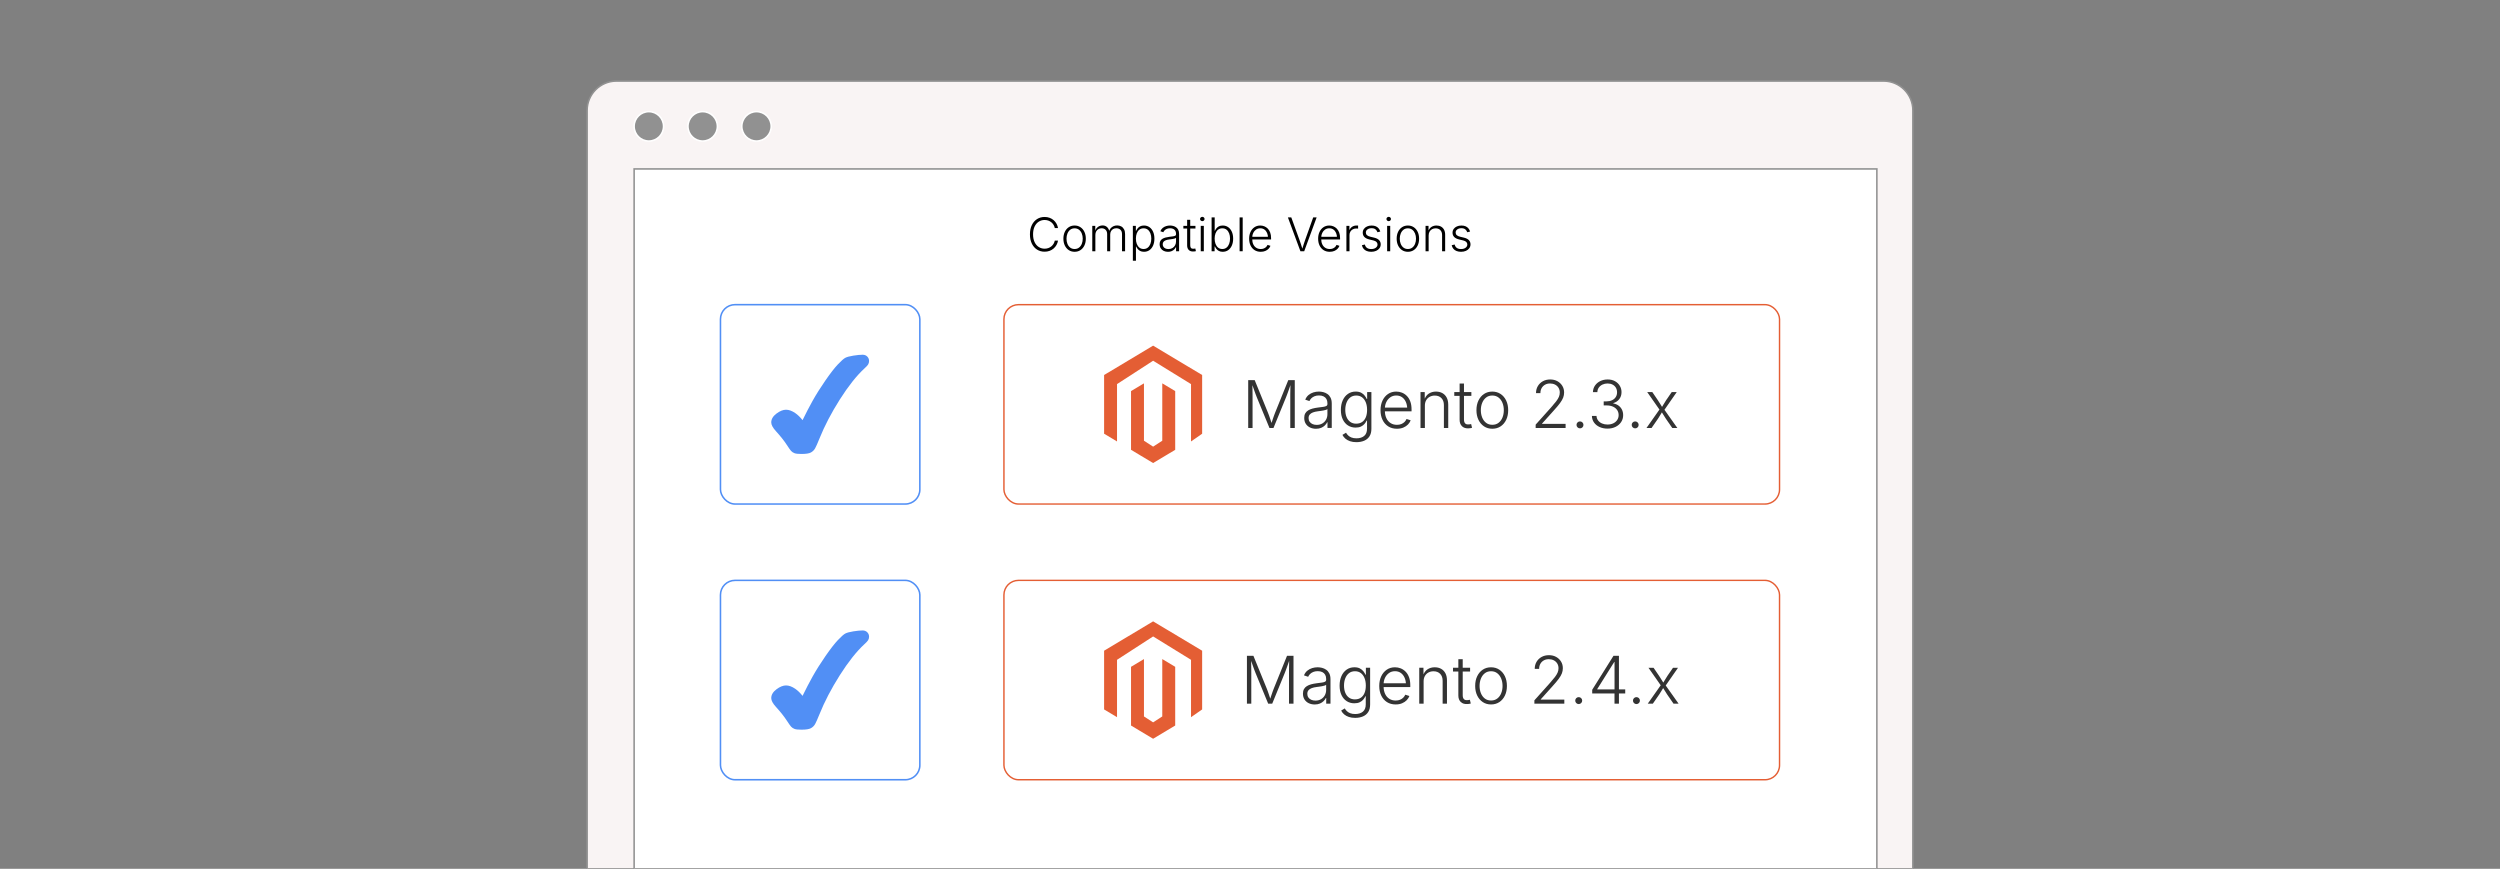 <?xml version="1.0" encoding="UTF-8"?><svg id="_02-Magento-2-Compatibility" xmlns="http://www.w3.org/2000/svg" viewBox="0 0 860 298.867"><rect x="0" y="0" width="860" height="298.867" fill="#808080" stroke="none"/><path d="M212.067,27.88h435.866c5.573,0,10.098,4.525,10.098,10.098v260.889H201.969V37.978c0-5.573,4.525-10.098,10.098-10.098Z" fill="#f9f4f4" stroke="#919191" stroke-miterlimit="10" stroke-width=".547"/><rect x="218.141" y="58.118" width="427.501" height="240.749" fill="#fff" stroke="#919191" stroke-miterlimit="10" stroke-width=".54"/><circle cx="223.202" cy="43.461" r="5.061" fill="#919191" stroke="#fff" stroke-miterlimit="10" stroke-width=".54"/><circle cx="241.72" cy="43.461" r="5.061" fill="#919191" stroke="#fff" stroke-miterlimit="10" stroke-width=".54"/><circle cx="260.238" cy="43.461" r="5.061" fill="#919191" stroke="#fff" stroke-miterlimit="10" stroke-width=".54"/><rect x="247.84" y="104.802" width="68.586" height="68.586" rx="5" ry="5" fill="#fff" stroke="#518ff5" stroke-miterlimit="10" stroke-width=".54"/><path d="M296.752,122.029c-.846,0-1.919.103-3.191.309-1.323.214-2.234.46-2.784.755-.549.294-1.378,1.027-2.534,2.241-1.119,1.176-2.553,3.022-4.263,5.487-1.704,2.456-3.207,4.846-4.468,7.103-1.129,2.021-2.282,4.241-3.432,6.608-.807-1.023-1.655-1.843-2.528-2.442-1.11-.761-2.171-1.147-3.155-1.147-1.005,0-2.103.439-3.265,1.306-1.21.903-1.824,1.929-1.824,3.049,0,.843.524,1.828,1.601,3.013,1.57,1.72,2.835,3.317,3.762,4.747.69,1.063,1.164,1.734,1.449,2.049.322.357.731.626,1.218.803.467.168,1.244.251,2.373.251,1.551,0,2.607-.165,3.23-.504.623-.341,1.115-.825,1.462-1.439.314-.554.805-1.66,1.501-3.38,1.731-4.313,4.084-8.827,6.994-13.416,2.902-4.575,5.745-8.164,8.447-10.66.663-.602,1.066-1.03,1.27-1.349.229-.359.346-.776.346-1.24,0-.588-.206-1.097-.612-1.513-.41-.419-.946-.631-1.594-.631Z" fill="#518ff5" stroke-width="0"/><rect x="345.353" y="104.802" width="266.807" height="68.586" rx="5" ry="5" fill="#fff" stroke="#e45e34" stroke-miterlimit="10" stroke-width=".5"/><g id="LOGO"><polyline points="409.711 137.568 409.711 132.129 396.672 124.09 384.256 132.129 384.256 151.864 379.809 149.2 379.809 129.001 396.672 118.901 413.536 129.001 413.536 149.2 409.711 151.864 409.711 137.568" fill="#e45e34" stroke-width="0"/><polygon points="404.27 134.538 404.27 154.737 401.194 156.579 396.672 159.288 392.147 156.579 389.074 154.737 389.074 134.538 393.522 131.873 393.522 151.609 396.672 153.647 399.822 151.609 399.822 131.873 404.27 134.538" fill="#e45e34" stroke-width="0"/></g><path d="M429.38,147.222v-16.466h2.232l4.598,11.294c.103.243.212.529.326.856.114.328.235.678.364,1.05s.252.742.37,1.111c.118.368.229.718.332,1.05h-.398c.104-.317.214-.656.332-1.017.117-.361.241-.729.37-1.105.129-.375.252-.731.37-1.066.118-.335.229-.628.331-.878l4.564-11.294h2.232v16.466h-1.547v-11.526c0-.391.005-.797.017-1.221.011-.424.02-.849.027-1.276.007-.427.011-.847.011-1.26h.177c-.147.442-.3.89-.458,1.342-.159.453-.313.894-.465,1.321-.15.427-.296.827-.437,1.199-.14.372-.265.694-.375.967l-4.277,10.454h-1.381l-4.31-10.454c-.111-.272-.234-.589-.371-.95-.136-.361-.279-.753-.431-1.177-.151-.423-.306-.864-.464-1.32-.159-.457-.323-.917-.492-1.381h.188c.007.375.015.773.022,1.193s.015.845.022,1.276.013.847.017,1.249c.004.402.006.772.006,1.111v10.454h-1.503Z" fill="#333" stroke-width="0"/><path d="M452.72,147.499c-.751,0-1.435-.144-2.05-.431-.615-.287-1.105-.711-1.47-1.271-.364-.56-.547-1.237-.547-2.033,0-.611.114-1.125.343-1.542.228-.416.556-.759.983-1.028.427-.269.93-.48,1.508-.635.579-.155,1.218-.276,1.918-.365.685-.088,1.267-.164,1.746-.227.479-.062.845-.164,1.1-.304.254-.14.381-.365.381-.674v-.287c0-.553-.112-1.028-.337-1.426s-.553-.704-.983-.917c-.431-.214-.956-.321-1.575-.321-.582,0-1.094.09-1.536.271-.441.181-.809.416-1.1.707s-.51.61-.657.956l-1.437-.486c.272-.67.655-1.208,1.149-1.613.493-.405,1.05-.702,1.669-.89.618-.188,1.244-.282,1.878-.282.486,0,.987.064,1.503.193s.995.346,1.437.652c.442.306.8.726,1.072,1.26s.409,1.21.409,2.028v8.388h-1.47v-1.956h-.11c-.177.376-.438.735-.785,1.078-.347.342-.771.621-1.276.834-.505.214-1.092.321-1.763.321ZM452.941,146.161c.751,0,1.403-.166,1.956-.497.552-.332.979-.777,1.281-1.337.302-.56.453-1.175.453-1.845v-1.757c-.11.104-.291.195-.541.276-.251.081-.536.151-.856.21-.321.059-.644.11-.968.155-.324.044-.607.081-.851.11-.685.081-1.272.214-1.763.398s-.861.435-1.116.751c-.254.317-.381.718-.381,1.205,0,.494.121.914.364,1.26s.575.612.995.796.895.276,1.426.276Z" fill="#333" stroke-width="0"/><path d="M466.633,152.107c-.84,0-1.578-.108-2.216-.326-.637-.217-1.173-.514-1.607-.89-.435-.376-.773-.807-1.017-1.293l1.237-.751c.177.316.414.625.713.923.298.298.684.542,1.154.729.472.188,1.05.282,1.735.282,1.091,0,1.967-.271,2.63-.812s.995-1.379.995-2.514v-2.773h-.144c-.162.383-.4.761-.713,1.132-.313.372-.721.678-1.222.917s-1.119.359-1.856.359c-.979,0-1.851-.243-2.613-.729s-1.361-1.183-1.796-2.089-.652-1.989-.652-3.249.214-2.363.642-3.31c.427-.947,1.023-1.685,1.79-2.216.767-.53,1.654-.795,2.663-.795.752,0,1.378.132,1.879.397.501.266.904.595,1.21.989s.54.779.702,1.155h.154v-2.376h1.459v12.653c0,1.046-.222,1.908-.663,2.586-.442.678-1.05,1.181-1.823,1.508s-1.654.492-2.642.492ZM466.545,145.741c.788,0,1.46-.189,2.017-.569.556-.379.981-.925,1.276-1.636.294-.711.441-1.56.441-2.547,0-.958-.146-1.807-.437-2.547-.291-.741-.712-1.322-1.265-1.746s-1.23-.636-2.033-.636c-.811,0-1.496.22-2.056.658-.561.438-.985,1.03-1.276,1.774s-.437,1.577-.437,2.497c0,.936.147,1.761.441,2.476.295.715.723,1.273,1.282,1.674s1.241.602,2.045.602Z" fill="#333" stroke-width="0"/><path d="M480.546,147.488c-1.156,0-2.157-.271-3-.812-.844-.542-1.496-1.291-1.956-2.249-.461-.958-.691-2.059-.691-3.304s.227-2.35.68-3.315c.453-.965,1.087-1.724,1.901-2.276.813-.552,1.759-.829,2.834-.829.678,0,1.33.124,1.956.37.626.247,1.19.623,1.691,1.127.501.505.895,1.144,1.183,1.917.287.773.431,1.684.431,2.729v.652h-9.691v-1.293h8.885l-.686.486c0-.884-.151-1.676-.453-2.376-.302-.7-.733-1.252-1.293-1.657s-1.233-.608-2.022-.608c-.78,0-1.464.206-2.05.619s-1.042.958-1.37,1.636-.492,1.422-.492,2.232v.773c0,.965.17,1.811.509,2.536s.819,1.289,1.442,1.691c.622.401,1.357.602,2.204.602.575,0,1.081-.092,1.52-.276.438-.184.807-.429,1.105-.735.298-.306.521-.639.669-1l1.425.453c-.191.516-.499.995-.923,1.437s-.955.797-1.597,1.066c-.641.269-1.378.403-2.21.403Z" fill="#333" stroke-width="0"/><path d="M490.16,139.52v7.703h-1.503v-12.355h1.448l.011,2.884h-.232c.339-1.076.871-1.853,1.598-2.332.726-.479,1.556-.718,2.491-.718.84,0,1.575.175,2.205.525s1.123.86,1.48,1.53c.357.67.536,1.496.536,2.476v7.99h-1.492v-7.879c0-1.009-.283-1.807-.851-2.393-.567-.585-1.326-.878-2.276-.878-.648,0-1.23.138-1.746.415s-.923.674-1.221,1.193c-.299.52-.448,1.133-.448,1.84Z" fill="#333" stroke-width="0"/><path d="M506.15,134.867v1.304h-5.879v-1.304h5.879ZM502.106,131.928h1.503v12.377c0,.612.136,1.061.408,1.348.272.288.689.402,1.249.343.104,0,.23-.013.381-.039.151-.026.293-.054.426-.083l.31,1.293c-.162.052-.341.092-.536.122-.195.029-.393.048-.591.055-.987.066-1.76-.167-2.315-.702-.557-.534-.834-1.28-.834-2.238v-12.477Z" fill="#333" stroke-width="0"/><path d="M513.356,147.488c-1.076,0-2.022-.271-2.841-.812-.817-.542-1.458-1.293-1.923-2.254-.464-.961-.696-2.065-.696-3.31,0-1.267.232-2.381.696-3.343.465-.961,1.105-1.713,1.923-2.254.818-.542,1.765-.812,2.841-.812,1.067,0,2.013.271,2.834.812s1.465,1.293,1.929,2.254.696,2.076.696,3.343c0,1.245-.23,2.349-.69,3.31-.461.961-1.102,1.713-1.923,2.254-.822.542-1.771.812-2.846.812ZM513.356,146.128c.847,0,1.565-.228,2.154-.685.59-.457,1.037-1.064,1.343-1.823s.459-1.595.459-2.509c0-.921-.155-1.762-.464-2.525-.31-.763-.76-1.374-1.349-1.834-.59-.46-1.304-.691-2.144-.691s-1.553.23-2.139.691-1.033,1.072-1.343,1.834-.464,1.604-.464,2.525c0,.914.152,1.75.458,2.509s.752,1.367,1.338,1.823c.585.457,1.302.685,2.149.685Z" fill="#333" stroke-width="0"/><path d="M528.264,147.222v-1.149l5.404-6.034c.678-.766,1.229-1.425,1.652-1.978.423-.553.736-1.066.938-1.542.203-.475.305-.971.305-1.486,0-.626-.146-1.173-.437-1.641s-.688-.831-1.188-1.088-1.072-.387-1.713-.387c-.67,0-1.254.144-1.751.431-.498.287-.885.68-1.161,1.177-.276.498-.414,1.07-.414,1.719h-1.514c0-.914.211-1.726.635-2.437.424-.711,1.002-1.267,1.735-1.668s1.571-.603,2.514-.603c.929,0,1.752.197,2.471.591.718.395,1.283.928,1.696,1.603.412.674.618,1.435.618,2.282,0,.604-.104,1.187-.314,1.746-.21.56-.573,1.192-1.089,1.896s-1.237,1.563-2.166,2.58l-4.022,4.476v.111h8.101v1.403h-10.3Z" fill="#333" stroke-width="0"/><path d="M543.514,147.355c-.331,0-.613-.116-.846-.348-.231-.232-.348-.514-.348-.846s.116-.613.348-.845c.232-.232.515-.348.846-.348.332,0,.613.116.846.348.231.232.348.514.348.845s-.116.613-.348.846c-.232.232-.514.348-.846.348Z" fill="#333" stroke-width="0"/><path d="M552.996,147.444c-1.024,0-1.938-.185-2.741-.553s-1.438-.88-1.906-1.536-.713-1.415-.734-2.276h1.58c.029.597.213,1.118.553,1.563.338.446.788.791,1.348,1.033.56.243,1.187.365,1.879.365.751,0,1.414-.138,1.989-.414.574-.276,1.025-.661,1.354-1.155s.492-1.05.492-1.669c0-.663-.17-1.245-.509-1.746s-.817-.891-1.437-1.171c-.619-.28-1.359-.42-2.222-.42h-.972v-1.392h.972c.7,0,1.324-.127,1.873-.381.549-.254.979-.615,1.288-1.083s.464-1.015.464-1.641c0-.604-.135-1.134-.403-1.591s-.648-.814-1.139-1.072c-.489-.258-1.062-.387-1.718-.387-.634,0-1.212.122-1.735.365s-.946.586-1.271,1.028-.494.969-.509,1.58h-1.524c.021-.854.26-1.609.713-2.265s1.059-1.167,1.817-1.536c.759-.368,1.603-.553,2.53-.553.973,0,1.816.199,2.531.597.714.398,1.267.927,1.657,1.586.391.66.586,1.383.586,2.171,0,.936-.254,1.735-.763,2.398-.508.663-1.197,1.124-2.066,1.381v.11c.707.133,1.313.385,1.818.757.504.372.893.838,1.165,1.398.272.56.409,1.187.409,1.879,0,.884-.23,1.674-.69,2.37-.461.696-1.096,1.247-1.906,1.652-.811.405-1.735.608-2.773.608Z" fill="#333" stroke-width="0"/><path d="M562.499,147.355c-.331,0-.613-.116-.846-.348-.231-.232-.348-.514-.348-.846s.116-.613.348-.845c.232-.232.515-.348.846-.348.332,0,.613.116.846.348.231.232.348.514.348.845s-.116.613-.348.846c-.232.232-.514.348-.846.348Z" fill="#333" stroke-width="0"/><path d="M566.39,147.222l4.862-6.907-.012,1.138-4.607-6.586h1.757l1.89,2.774c.36.538.686,1.05.973,1.536s.578.961.873,1.425h-.773c.309-.464.597-.939.861-1.425.266-.486.582-.999.95-1.536l1.912-2.774h1.724l-4.619,6.653v-1.105l4.818,6.807h-1.746l-2.21-3.205c-.347-.516-.654-1.004-.923-1.464s-.547-.908-.834-1.343h.784c-.287.435-.557.882-.807,1.343s-.553.949-.906,1.464l-2.221,3.205h-1.746Z" fill="#333" stroke-width="0"/><rect x="247.84" y="199.647" width="68.586" height="68.586" rx="5" ry="5" fill="#fff" stroke="#518ff5" stroke-miterlimit="10" stroke-width=".54"/><path d="M296.752,216.874c-.846,0-1.919.103-3.191.309-1.323.214-2.234.46-2.784.755-.549.294-1.378,1.027-2.534,2.241-1.119,1.176-2.553,3.022-4.263,5.487-1.704,2.456-3.207,4.846-4.468,7.103-1.129,2.021-2.282,4.241-3.432,6.608-.807-1.023-1.655-1.843-2.528-2.442-1.11-.761-2.171-1.147-3.155-1.147-1.005,0-2.103.439-3.265,1.306-1.21.903-1.824,1.929-1.824,3.049,0,.843.524,1.828,1.601,3.013,1.57,1.72,2.835,3.317,3.762,4.747.69,1.063,1.164,1.734,1.449,2.049.322.357.731.626,1.218.803.467.168,1.244.251,2.373.251,1.551,0,2.607-.165,3.23-.504.623-.341,1.115-.825,1.462-1.439.314-.554.805-1.66,1.501-3.38,1.731-4.313,4.084-8.827,6.994-13.416,2.902-4.575,5.745-8.164,8.447-10.66.663-.602,1.066-1.03,1.27-1.349.229-.359.346-.776.346-1.24,0-.588-.206-1.097-.612-1.513-.41-.419-.946-.631-1.594-.631Z" fill="#518ff5" stroke-width="0"/><rect x="345.353" y="199.647" width="266.807" height="68.586" rx="5" ry="5" fill="#fff" stroke="#e45e34" stroke-miterlimit="10" stroke-width=".5"/><g id="LOGO-2"><polyline points="409.711 232.413 409.711 226.974 396.672 218.935 384.256 226.974 384.256 246.709 379.809 244.045 379.809 223.846 396.672 213.746 413.536 223.846 413.536 244.045 409.711 246.709 409.711 232.413" fill="#e45e34" stroke-width="0"/><polygon points="404.27 229.383 404.27 249.582 401.194 251.424 396.672 254.133 392.147 251.424 389.074 249.582 389.074 229.383 393.522 226.718 393.522 246.454 396.672 248.492 399.822 246.454 399.822 226.718 404.27 229.383" fill="#e45e34" stroke-width="0"/></g><path d="M428.944,242.067v-16.466h2.232l4.598,11.294c.103.243.212.529.326.856.114.328.235.678.364,1.05s.252.742.37,1.111c.118.368.229.718.332,1.05h-.398c.104-.317.214-.656.332-1.017.117-.361.241-.729.37-1.105.129-.375.252-.731.37-1.066.118-.335.229-.628.331-.878l4.564-11.294h2.232v16.466h-1.547v-11.526c0-.391.005-.797.017-1.221.011-.424.02-.849.027-1.276.007-.427.011-.847.011-1.26h.177c-.147.442-.3.89-.458,1.342-.159.453-.313.894-.465,1.321-.15.427-.296.827-.437,1.199-.14.372-.265.694-.375.967l-4.277,10.454h-1.381l-4.31-10.454c-.111-.272-.234-.589-.371-.95-.136-.361-.279-.753-.431-1.177-.151-.423-.306-.864-.464-1.32-.159-.457-.322-.917-.492-1.381h.188c.007.375.015.773.022,1.193s.015.845.022,1.276.013.847.017,1.249c.004.402.006.772.006,1.111v10.454h-1.503Z" fill="#333" stroke-width="0"/><path d="M452.283,242.343c-.751,0-1.435-.144-2.05-.431-.615-.287-1.105-.711-1.47-1.271-.364-.56-.547-1.237-.547-2.033,0-.611.114-1.125.343-1.542.228-.416.556-.759.983-1.028.427-.269.93-.48,1.508-.635.579-.155,1.218-.276,1.918-.365.685-.088,1.267-.164,1.746-.227.479-.062.845-.164,1.1-.304.254-.14.381-.365.381-.674v-.287c0-.553-.112-1.028-.337-1.426s-.553-.704-.983-.917c-.431-.214-.956-.321-1.575-.321-.582,0-1.094.09-1.536.271-.441.181-.809.416-1.1.707s-.51.61-.657.956l-1.437-.486c.272-.67.655-1.208,1.149-1.613.493-.405,1.05-.702,1.669-.89.618-.188,1.244-.282,1.878-.282.486,0,.987.064,1.503.193s.995.346,1.437.652c.442.306.8.726,1.072,1.26s.409,1.21.409,2.028v8.388h-1.47v-1.956h-.11c-.177.376-.438.735-.785,1.078-.347.342-.771.621-1.276.834-.505.214-1.092.321-1.763.321ZM452.505,241.006c.751,0,1.403-.166,1.956-.497.552-.332.979-.777,1.281-1.337.302-.56.453-1.175.453-1.845v-1.757c-.11.104-.291.195-.541.276-.251.081-.536.151-.856.21-.321.059-.644.11-.968.155-.324.044-.607.081-.851.11-.685.081-1.272.214-1.763.398s-.861.435-1.116.751c-.254.317-.381.718-.381,1.205,0,.494.121.914.364,1.26s.575.612.995.796.895.276,1.426.276Z" fill="#333" stroke-width="0"/><path d="M466.196,246.951c-.84,0-1.578-.108-2.216-.326-.637-.217-1.173-.514-1.607-.89-.435-.376-.773-.807-1.017-1.293l1.237-.751c.177.316.414.625.713.923.298.298.684.542,1.154.729.472.188,1.05.282,1.735.282,1.091,0,1.967-.271,2.63-.812s.995-1.379.995-2.514v-2.773h-.144c-.162.383-.4.761-.713,1.132-.313.372-.721.678-1.222.917s-1.119.359-1.856.359c-.979,0-1.851-.243-2.613-.729s-1.361-1.183-1.796-2.089-.652-1.989-.652-3.249.214-2.363.642-3.31c.427-.947,1.023-1.685,1.79-2.216.767-.53,1.654-.795,2.663-.795.752,0,1.378.132,1.879.397.501.266.904.595,1.21.989s.54.779.702,1.155h.154v-2.376h1.459v12.653c0,1.046-.222,1.908-.663,2.586-.442.678-1.05,1.181-1.823,1.508s-1.654.492-2.642.492ZM466.108,240.586c.788,0,1.46-.189,2.017-.569.556-.379.981-.925,1.276-1.636.294-.711.441-1.56.441-2.547,0-.958-.146-1.807-.437-2.547-.291-.741-.712-1.322-1.265-1.746s-1.23-.636-2.033-.636c-.811,0-1.496.22-2.056.658-.561.438-.985,1.03-1.276,1.774s-.437,1.577-.437,2.497c0,.936.147,1.761.441,2.476.295.715.723,1.273,1.282,1.674s1.241.602,2.045.602Z" fill="#333" stroke-width="0"/><path d="M480.109,242.332c-1.156,0-2.157-.271-3-.812-.844-.542-1.496-1.291-1.956-2.249-.461-.958-.691-2.059-.691-3.304s.227-2.35.68-3.315c.453-.965,1.087-1.724,1.901-2.276.813-.552,1.759-.829,2.834-.829.678,0,1.33.124,1.956.37.626.247,1.19.623,1.691,1.127.501.505.895,1.144,1.183,1.917.287.773.431,1.684.431,2.729v.652h-9.691v-1.293h8.885l-.686.486c0-.884-.151-1.676-.453-2.376-.302-.7-.733-1.252-1.293-1.657s-1.233-.608-2.022-.608c-.78,0-1.464.206-2.05.619s-1.042.958-1.37,1.636-.492,1.422-.492,2.232v.773c0,.965.17,1.811.509,2.536s.819,1.289,1.442,1.691c.622.401,1.357.602,2.204.602.575,0,1.081-.092,1.52-.276.438-.184.807-.429,1.105-.735.298-.306.521-.639.669-1l1.425.453c-.191.516-.499.995-.923,1.437s-.955.797-1.597,1.066c-.641.269-1.378.403-2.21.403Z" fill="#333" stroke-width="0"/><path d="M489.724,234.364v7.703h-1.503v-12.355h1.448l.011,2.884h-.232c.339-1.076.871-1.853,1.598-2.332.726-.479,1.556-.718,2.491-.718.84,0,1.575.175,2.205.525s1.123.86,1.48,1.53c.357.67.536,1.496.536,2.476v7.99h-1.492v-7.879c0-1.009-.283-1.807-.851-2.393-.567-.585-1.326-.878-2.276-.878-.648,0-1.23.138-1.746.415s-.923.674-1.221,1.193c-.299.52-.448,1.133-.448,1.84Z" fill="#333" stroke-width="0"/><path d="M505.714,229.712v1.304h-5.879v-1.304h5.879ZM501.67,226.773h1.503v12.377c0,.612.136,1.061.408,1.348.272.288.689.402,1.249.343.104,0,.23-.013.381-.039.151-.026.293-.054.426-.083l.31,1.293c-.162.052-.341.092-.536.122-.195.029-.393.048-.591.055-.987.066-1.76-.167-2.315-.702-.557-.534-.834-1.28-.834-2.238v-12.477Z" fill="#333" stroke-width="0"/><path d="M512.92,242.332c-1.076,0-2.022-.271-2.841-.812-.817-.542-1.458-1.293-1.923-2.254-.464-.961-.696-2.065-.696-3.31,0-1.267.232-2.381.696-3.343.465-.961,1.105-1.713,1.923-2.254.818-.542,1.765-.812,2.841-.812,1.067,0,2.013.271,2.834.812s1.465,1.293,1.929,2.254.696,2.076.696,3.343c0,1.245-.23,2.349-.69,3.31-.461.961-1.102,1.713-1.923,2.254-.822.542-1.771.812-2.846.812ZM512.92,240.973c.847,0,1.565-.228,2.154-.685.59-.457,1.037-1.064,1.343-1.823s.459-1.595.459-2.509c0-.921-.155-1.762-.464-2.525-.31-.763-.76-1.374-1.349-1.834-.59-.46-1.304-.691-2.144-.691s-1.553.23-2.139.691-1.033,1.072-1.343,1.834-.464,1.604-.464,2.525c0,.914.152,1.75.458,2.509s.752,1.367,1.338,1.823c.585.457,1.302.685,2.149.685Z" fill="#333" stroke-width="0"/><path d="M527.827,242.067v-1.149l5.404-6.034c.678-.766,1.229-1.425,1.652-1.978.423-.553.736-1.066.938-1.542.203-.475.305-.971.305-1.486,0-.626-.146-1.173-.437-1.641s-.688-.831-1.188-1.088-1.072-.387-1.713-.387c-.67,0-1.254.144-1.751.431-.498.287-.885.68-1.161,1.177-.276.498-.414,1.07-.414,1.719h-1.514c0-.914.211-1.726.635-2.437.424-.711,1.002-1.267,1.735-1.668s1.571-.603,2.514-.603c.929,0,1.752.197,2.471.591.718.395,1.283.928,1.696,1.603.412.674.618,1.435.618,2.282,0,.604-.104,1.187-.314,1.746-.21.56-.573,1.192-1.089,1.896s-1.237,1.563-2.166,2.58l-4.022,4.476v.111h8.101v1.403h-10.3Z" fill="#333" stroke-width="0"/><path d="M543.077,242.2c-.331,0-.613-.116-.846-.348-.231-.232-.348-.514-.348-.846s.116-.613.348-.845c.232-.232.515-.348.846-.348.332,0,.613.116.846.348.231.232.348.514.348.845s-.116.613-.348.846c-.232.232-.514.348-.846.348Z" fill="#333" stroke-width="0"/><path d="M547.719,238.542v-1.26l7.315-11.681h.951v2.111h-.686l-5.846,9.327v.111h9.625v1.392h-11.36ZM555.389,242.067v-3.912l.011-.585v-11.968h1.514v16.466h-1.524Z" fill="#333" stroke-width="0"/><path d="M562.936,242.2c-.331,0-.613-.116-.846-.348-.231-.232-.348-.514-.348-.846s.116-.613.348-.845c.232-.232.515-.348.846-.348.332,0,.613.116.846.348.231.232.348.514.348.845s-.116.613-.348.846c-.232.232-.514.348-.846.348Z" fill="#333" stroke-width="0"/><path d="M566.826,242.067l4.862-6.907-.012,1.138-4.607-6.586h1.757l1.89,2.774c.36.538.686,1.05.973,1.536s.578.961.873,1.425h-.773c.309-.464.597-.939.861-1.425.266-.486.582-.999.95-1.536l1.912-2.774h1.724l-4.619,6.653v-1.105l4.818,6.807h-1.746l-2.21-3.205c-.347-.516-.654-1.004-.923-1.464s-.547-.908-.834-1.343h.784c-.287.435-.557.882-.807,1.343s-.553.949-.906,1.464l-2.221,3.205h-1.746Z" fill="#333" stroke-width="0"/><path d="M359.344,86.586c-.979,0-1.849-.243-2.609-.73-.761-.487-1.357-1.178-1.789-2.074-.433-.896-.648-1.95-.648-3.164,0-1.219.216-2.276.648-3.172.432-.896,1.028-1.588,1.789-2.078.76-.489,1.63-.734,2.609-.734.62,0,1.191.097,1.715.289.523.193.985.462,1.387.809.401.347.73.751.988,1.215.258.464.434.964.527,1.5h-1.109c-.083-.401-.227-.77-.43-1.105s-.458-.629-.766-.879c-.308-.25-.655-.444-1.043-.582-.388-.138-.812-.207-1.27-.207-.729,0-1.395.19-1.996.57-.602.38-1.081.938-1.438,1.672-.357.734-.535,1.636-.535,2.703,0,1.068.18,1.969.539,2.703s.84,1.289,1.441,1.664,1.264.562,1.988.562c.458,0,.881-.069,1.27-.207.388-.138.735-.332,1.043-.582.307-.25.562-.544.766-.883.203-.338.346-.706.43-1.102h1.109c-.089.531-.262,1.027-.52,1.488s-.587.866-.988,1.215c-.401.349-.863.621-1.387.816s-1.098.293-1.723.293Z" fill="#000" stroke-width="0"/><path d="M369.664,86.617c-.761,0-1.43-.191-2.008-.574s-1.031-.914-1.359-1.594-.492-1.459-.492-2.34c0-.896.164-1.684.492-2.363s.781-1.211,1.359-1.594,1.247-.574,2.008-.574c.755,0,1.423.191,2.004.574.581.383,1.035.914,1.363,1.594s.492,1.468.492,2.363c0,.88-.163,1.66-.488,2.34-.326.68-.779,1.211-1.359,1.594-.581.383-1.251.574-2.012.574ZM369.664,85.656c.599,0,1.106-.161,1.523-.484.417-.323.733-.752.949-1.289.216-.536.324-1.127.324-1.773,0-.651-.109-1.246-.328-1.785s-.537-.971-.953-1.297c-.417-.325-.922-.488-1.516-.488s-1.098.163-1.512.488c-.414.326-.73.758-.949,1.297s-.328,1.134-.328,1.785c0,.646.108,1.237.324,1.773.216.537.531.966.945,1.289.414.323.92.484,1.52.484Z" fill="#000" stroke-width="0"/><path d="M375.742,86.429v-8.734h1.031l.008,1.992h-.117c.12-.489.312-.891.578-1.203s.577-.547.934-.703c.356-.156.723-.234,1.098-.234.641,0,1.168.198,1.582.594.414.396.678.927.793,1.594h-.172c.104-.453.292-.842.562-1.168.271-.325.602-.577.992-.754.391-.177.817-.266,1.281-.266.521,0,.985.113,1.395.34.409.227.731.562.969,1.008.237.445.355.996.355,1.652v5.883h-1.055v-5.852c0-.703-.188-1.221-.562-1.555-.375-.333-.836-.5-1.383-.5-.417,0-.784.089-1.102.266-.318.177-.566.427-.746.75-.18.323-.27.701-.27,1.133v5.758h-1.055v-5.945c0-.604-.176-1.082-.527-1.434s-.806-.527-1.363-.527c-.391,0-.75.091-1.078.273-.328.183-.591.443-.789.781-.198.339-.297.75-.297,1.234v5.617h-1.062Z" fill="#000" stroke-width="0"/><path d="M389.703,89.695v-12h1.031v1.68h.117c.114-.266.28-.536.496-.812.216-.276.5-.509.852-.699.352-.19.795-.285,1.332-.285.713,0,1.338.188,1.875.562.536.375.956.901,1.258,1.578.302.677.453,1.466.453,2.367,0,.906-.15,1.699-.449,2.379-.3.68-.718,1.208-1.254,1.586-.537.378-1.164.566-1.883.566-.521,0-.96-.095-1.316-.285-.357-.19-.644-.426-.859-.707-.216-.281-.384-.557-.504-.828h-.086v4.898h-1.062ZM393.391,85.656c.573,0,1.056-.159,1.449-.477.393-.317.692-.747.898-1.289.206-.542.309-1.146.309-1.812,0-.667-.102-1.267-.305-1.801-.203-.534-.503-.957-.898-1.27-.396-.312-.88-.469-1.453-.469-.562,0-1.041.151-1.434.453-.394.302-.693.719-.898,1.25-.206.531-.309,1.144-.309,1.836,0,.693.104,1.309.312,1.848.208.539.509.962.902,1.27.393.308.868.461,1.426.461Z" fill="#000" stroke-width="0"/><path d="M401.789,86.625c-.531,0-1.015-.102-1.449-.305-.435-.203-.781-.502-1.039-.898-.258-.396-.387-.875-.387-1.438,0-.432.081-.795.242-1.09.161-.294.393-.536.695-.727.302-.19.657-.34,1.066-.449.409-.109.86-.195,1.355-.258.484-.062.896-.116,1.234-.16.338-.044.598-.116.777-.215.18-.099.27-.258.27-.477v-.203c0-.391-.08-.727-.238-1.008-.159-.281-.391-.497-.695-.648-.305-.151-.676-.227-1.113-.227-.412,0-.773.064-1.086.191-.312.128-.572.294-.777.5-.206.206-.361.431-.465.676l-1.016-.344c.192-.474.463-.854.812-1.141.349-.286.742-.496,1.18-.629s.88-.199,1.328-.199c.344,0,.698.046,1.062.137.364.091.703.245,1.016.461.312.216.565.513.758.891.192.378.289.855.289,1.434v5.93h-1.039v-1.383h-.078c-.125.266-.31.52-.555.762-.245.242-.546.439-.902.59-.357.151-.772.227-1.246.227ZM401.945,85.679c.531,0,.992-.117,1.383-.352s.692-.549.906-.945c.213-.396.32-.831.32-1.305v-1.242c-.078.073-.206.138-.383.195-.177.058-.379.107-.605.148-.227.042-.455.078-.684.109-.229.031-.43.058-.602.078-.484.058-.9.151-1.246.281-.347.13-.609.308-.789.531-.18.224-.27.508-.27.852,0,.349.086.646.258.891.172.245.406.433.703.562.297.13.633.195,1.008.195Z" fill="#000" stroke-width="0"/><path d="M411.234,77.695v.922h-4.156v-.922h4.156ZM408.375,75.617h1.062v8.75c0,.433.096.75.289.953.192.203.487.284.883.242.073,0,.163-.009.27-.027.106-.018.207-.038.301-.059l.219.914c-.115.037-.241.065-.379.086-.138.021-.277.034-.418.039-.698.047-1.244-.118-1.637-.496-.394-.377-.59-.905-.59-1.582v-8.82Z" fill="#000" stroke-width="0"/><path d="M413.594,76.078c-.208,0-.39-.073-.543-.219-.154-.146-.23-.32-.23-.523,0-.208.077-.384.23-.527.153-.143.334-.215.543-.215.213,0,.396.072.547.215.151.144.227.319.227.527,0,.203-.076.378-.227.523-.151.146-.333.219-.547.219ZM413.055,86.429v-8.734h1.062v8.734h-1.062Z" fill="#000" stroke-width="0"/><path d="M420.617,86.617c-.521,0-.96-.095-1.316-.285-.357-.19-.644-.426-.859-.707-.216-.281-.384-.557-.504-.828h-.117v1.633h-1.031v-11.641h1.062v4.586h.086c.114-.266.28-.536.496-.812.216-.276.5-.509.852-.699.352-.19.795-.285,1.332-.285.713,0,1.338.188,1.875.562.536.375.956.901,1.258,1.578.302.677.453,1.466.453,2.367,0,.906-.15,1.699-.449,2.379-.3.68-.718,1.208-1.254,1.586-.537.378-1.164.566-1.883.566ZM420.477,85.656c.573,0,1.056-.159,1.449-.477.393-.317.692-.747.898-1.289.206-.542.309-1.146.309-1.812,0-.667-.102-1.267-.305-1.801-.203-.534-.503-.957-.898-1.27-.396-.312-.88-.469-1.453-.469-.562,0-1.041.151-1.434.453-.394.302-.693.719-.898,1.25-.206.531-.309,1.144-.309,1.836,0,.693.104,1.309.312,1.848.208.539.509.962.902,1.27.393.308.868.461,1.426.461Z" fill="#000" stroke-width="0"/><path d="M427.484,74.789v11.641h-1.062v-11.641h1.062Z" fill="#000" stroke-width="0"/><path d="M433.695,86.617c-.817,0-1.524-.191-2.121-.574s-1.058-.913-1.383-1.59c-.326-.677-.488-1.456-.488-2.336,0-.88.16-1.661.48-2.344.32-.682.768-1.219,1.344-1.609.575-.391,1.243-.586,2.004-.586.479,0,.94.087,1.383.262.442.175.841.44,1.195.797.354.357.633.809.836,1.355s.305,1.19.305,1.93v.461h-6.852v-.914h6.281l-.484.344c0-.625-.106-1.185-.32-1.68-.214-.495-.519-.885-.914-1.172-.396-.286-.872-.43-1.43-.43-.552,0-1.035.146-1.449.438-.414.292-.737.677-.969,1.156-.232.479-.348,1.005-.348,1.578v.547c0,.683.12,1.28.359,1.793.239.513.579.912,1.02,1.195.44.284.96.426,1.559.426.406,0,.765-.065,1.074-.195.31-.13.57-.303.781-.52.211-.216.368-.452.473-.707l1.008.32c-.136.365-.353.703-.652,1.016s-.676.564-1.129.754-.974.285-1.562.285Z" fill="#000" stroke-width="0"/><path d="M447.344,86.429l-4.305-11.641h1.164l2.766,7.609c.146.401.315.892.508,1.473.192.581.409,1.265.648,2.051h-.242c.239-.802.454-1.489.645-2.062.19-.573.355-1.06.496-1.461l2.719-7.609h1.18l-4.273,11.641h-1.305Z" fill="#000" stroke-width="0"/><path d="M457.43,86.617c-.817,0-1.524-.191-2.121-.574s-1.058-.913-1.383-1.59c-.325-.677-.488-1.456-.488-2.336,0-.88.16-1.661.48-2.344.32-.682.769-1.219,1.344-1.609s1.243-.586,2.004-.586c.479,0,.94.087,1.383.262.442.175.841.44,1.195.797.354.357.633.809.836,1.355s.305,1.19.305,1.93v.461h-6.852v-.914h6.281l-.484.344c0-.625-.106-1.185-.32-1.68-.214-.495-.519-.885-.914-1.172-.396-.286-.872-.43-1.43-.43-.552,0-1.035.146-1.449.438-.414.292-.737.677-.969,1.156-.231.479-.348,1.005-.348,1.578v.547c0,.683.12,1.28.359,1.793.239.513.579.912,1.02,1.195.44.284.96.426,1.559.426.406,0,.765-.065,1.074-.195.31-.13.57-.303.781-.52.211-.216.368-.452.473-.707l1.008.32c-.136.365-.353.703-.652,1.016s-.676.564-1.129.754-.974.285-1.562.285Z" fill="#000" stroke-width="0"/><path d="M463.164,86.429v-8.734h1.031v1.359h.078c.177-.448.48-.806.91-1.074.43-.268.918-.402,1.465-.402.089,0,.183.001.281.004.099.003.185.007.258.012v1.062c-.036-.01-.114-.022-.234-.035-.12-.013-.25-.02-.391-.02-.448,0-.849.097-1.203.289-.354.193-.632.456-.832.789-.2.333-.301.716-.301,1.148v5.602h-1.062Z" fill="#000" stroke-width="0"/><path d="M471.695,86.617c-.573,0-1.081-.087-1.523-.262s-.808-.43-1.094-.766-.481-.749-.586-1.238l1.016-.242c.125.526.374.918.746,1.176s.848.387,1.426.387c.661,0,1.191-.148,1.59-.445s.598-.667.598-1.109c0-.354-.118-.648-.355-.883s-.593-.409-1.066-.523l-1.422-.344c-.75-.182-1.312-.467-1.684-.855-.372-.388-.559-.876-.559-1.465,0-.489.132-.919.395-1.289.263-.37.625-.659,1.086-.867.461-.208.985-.312,1.574-.312.552,0,1.026.085,1.422.254.396.169.723.408.98.715.258.308.452.672.582,1.094l-.969.25c-.136-.401-.36-.733-.676-.996-.315-.263-.759-.395-1.332-.395-.578,0-1.055.138-1.43.414-.375.276-.562.633-.562,1.07,0,.37.126.672.379.906s.647.417,1.184.547l1.336.32c.739.183,1.293.466,1.66.852.367.386.551.867.551,1.445,0,.5-.138.943-.414,1.328-.276.386-.66.688-1.152.906s-1.059.328-1.699.328Z" fill="#000" stroke-width="0"/><path d="M477.711,76.078c-.208,0-.39-.073-.543-.219-.153-.146-.23-.32-.23-.523,0-.208.077-.384.23-.527.153-.143.335-.215.543-.215.214,0,.396.072.547.215.151.144.227.319.227.527,0,.203-.075.378-.227.523-.151.146-.333.219-.547.219ZM477.172,86.429v-8.734h1.062v8.734h-1.062Z" fill="#000" stroke-width="0"/><path d="M484.312,86.617c-.761,0-1.43-.191-2.008-.574s-1.031-.914-1.359-1.594-.492-1.459-.492-2.34c0-.896.164-1.684.492-2.363s.781-1.211,1.359-1.594,1.247-.574,2.008-.574c.755,0,1.423.191,2.004.574s1.035.914,1.363,1.594.492,1.468.492,2.363c0,.88-.163,1.66-.488,2.34s-.778,1.211-1.359,1.594-1.251.574-2.012.574ZM484.312,85.656c.599,0,1.106-.161,1.523-.484.417-.323.733-.752.949-1.289.216-.536.324-1.127.324-1.773,0-.651-.109-1.246-.328-1.785s-.536-.971-.953-1.297c-.417-.325-.922-.488-1.516-.488s-1.098.163-1.512.488c-.414.326-.73.758-.949,1.297s-.328,1.134-.328,1.785c0,.646.108,1.237.324,1.773.216.537.531.966.945,1.289.414.323.921.484,1.52.484Z" fill="#000" stroke-width="0"/><path d="M491.453,80.984v5.445h-1.062v-8.734h1.023l.008,2.039h-.164c.239-.76.616-1.31,1.129-1.648.513-.338,1.101-.508,1.762-.508.594,0,1.113.124,1.559.371.445.248.794.608,1.047,1.082.253.474.379,1.058.379,1.75v5.648h-1.055v-5.57c0-.713-.2-1.277-.602-1.691s-.938-.621-1.609-.621c-.458,0-.87.098-1.234.293s-.652.477-.863.844-.316.801-.316,1.301Z" fill="#000" stroke-width="0"/><path d="M502.586,86.617c-.573,0-1.081-.087-1.523-.262s-.808-.43-1.094-.766-.481-.749-.586-1.238l1.016-.242c.125.526.374.918.746,1.176s.848.387,1.426.387c.661,0,1.191-.148,1.59-.445s.598-.667.598-1.109c0-.354-.118-.648-.355-.883s-.593-.409-1.066-.523l-1.422-.344c-.75-.182-1.312-.467-1.684-.855-.372-.388-.559-.876-.559-1.465,0-.489.132-.919.395-1.289.263-.37.625-.659,1.086-.867.461-.208.985-.312,1.574-.312.552,0,1.026.085,1.422.254.396.169.723.408.98.715.258.308.452.672.582,1.094l-.969.25c-.136-.401-.36-.733-.676-.996-.315-.263-.759-.395-1.332-.395-.578,0-1.055.138-1.43.414-.375.276-.562.633-.562,1.07,0,.37.126.672.379.906s.647.417,1.184.547l1.336.32c.739.183,1.293.466,1.66.852.367.386.551.867.551,1.445,0,.5-.138.943-.414,1.328-.276.386-.66.688-1.152.906s-1.059.328-1.699.328Z" fill="#000" stroke-width="0"/></svg>
